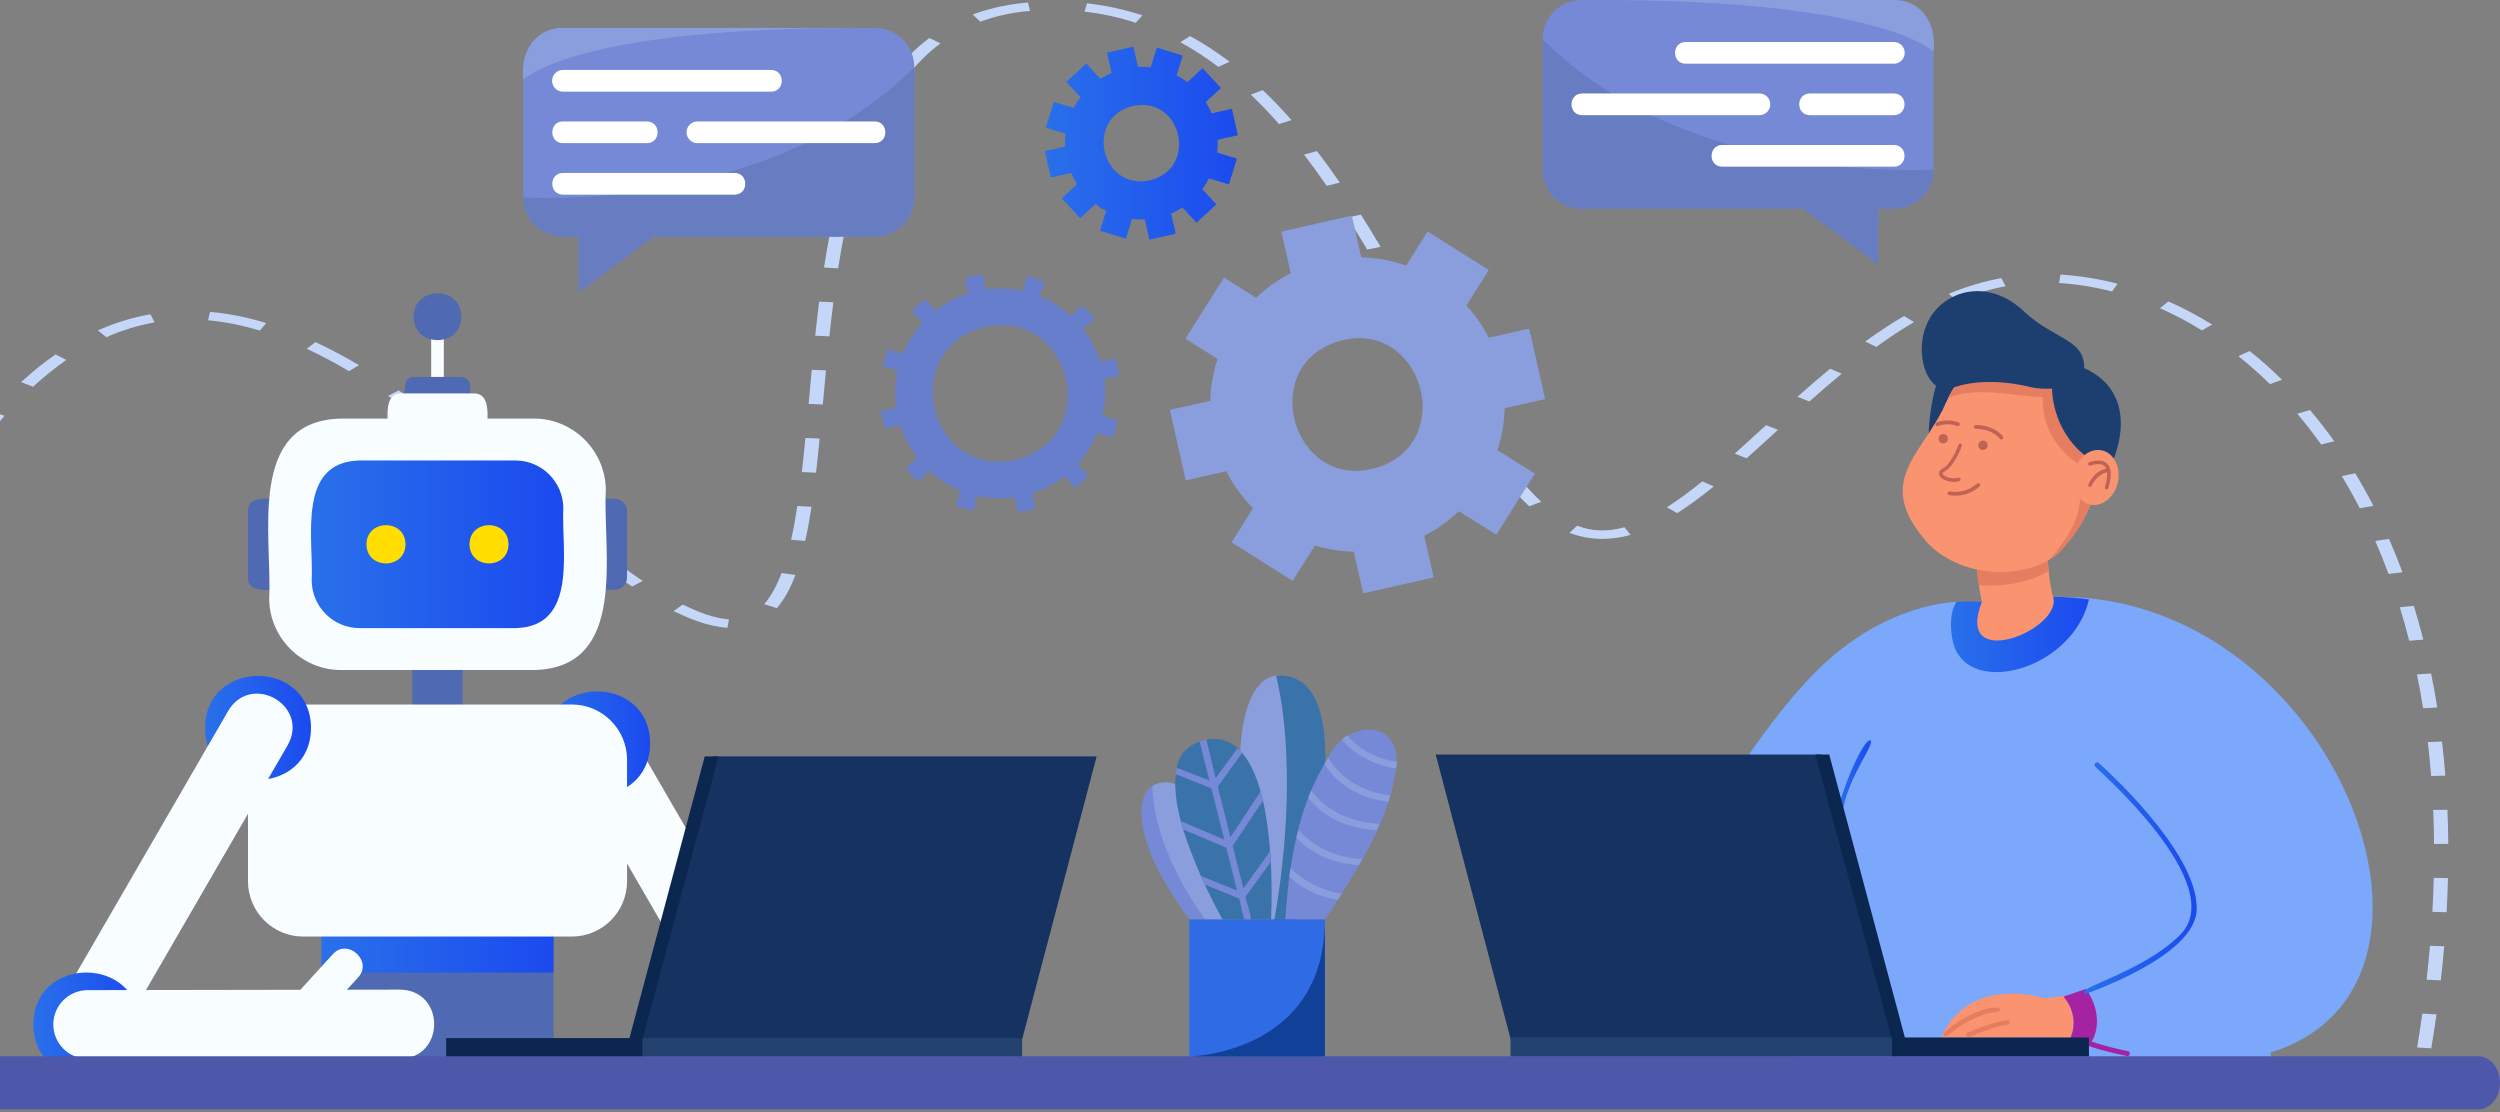 <svg width="544" height="242" viewBox="0 0 544 242" fill="none" xmlns="http://www.w3.org/2000/svg">
<rect x="0" y="0" width="544" height="242" fill="#808080" stroke="none"/>
<path d="M-11.451 227.848C-12.517 225.461 -13.551 223.031 -14.523 220.624L-11.514 220.207C-10.548 222.599 -9.521 225.015 -8.461 227.387L-11.451 227.848ZM529.046 228.119L525.967 227.924C526.375 225.462 526.755 222.985 527.096 220.562L530.179 220.729C529.838 223.161 529.456 225.647 529.046 228.119ZM-17.3 213.361C-18.177 210.931 -19.011 208.475 -19.777 206.06L-16.736 205.731C-15.975 208.131 -15.146 210.572 -14.275 212.987L-17.3 213.361ZM531.119 213.327L528.031 213.189C528.31 210.728 528.557 208.244 528.765 205.809L531.855 205.916C531.647 208.362 531.399 210.855 531.119 213.327ZM-21.944 198.724C-22.615 196.267 -23.235 193.788 -23.786 191.359L-20.72 191.126C-20.172 193.539 -19.556 196.001 -18.89 198.443L-21.944 198.724ZM532.38 198.496L529.287 198.421C529.424 195.948 529.525 193.461 529.585 191.029L532.68 191.07C532.619 193.513 532.518 196.012 532.38 198.496ZM-25.288 183.966C-25.732 181.485 -26.116 178.99 -26.43 176.551L-23.345 176.424C-23.033 178.845 -22.652 181.321 -22.211 183.784L-25.288 183.966ZM529.65 183.636C529.63 181.159 529.568 178.672 529.466 176.243L532.56 176.21C532.662 178.652 532.725 181.152 532.744 183.641L529.65 183.636ZM-27.19 169.118C-27.378 166.625 -27.497 164.122 -27.543 161.678L-24.449 161.671C-24.403 164.094 -24.285 166.577 -24.099 169.05L-27.19 169.118ZM529.02 168.854C528.824 166.38 528.58 163.897 528.295 161.474L531.381 161.359C531.669 163.796 531.914 166.294 532.111 168.782L529.02 168.854ZM-24.368 154.293L-27.462 154.233C-27.358 151.735 -27.175 149.233 -26.916 146.797L-23.827 146.927C-24.084 149.339 -24.266 151.817 -24.368 154.293ZM527.272 154.107C526.876 151.631 526.425 149.158 525.932 146.757L529.004 146.547C529.5 148.965 529.954 151.454 530.353 153.946L527.272 154.107ZM-22.795 139.584L-25.873 139.379C-25.435 136.892 -24.906 134.407 -24.298 131.993L-21.238 132.279C-21.838 134.667 -22.362 137.124 -22.795 139.584ZM524.25 139.433C523.624 136.972 522.934 134.519 522.2 132.144L525.244 131.824C525.983 134.218 526.679 136.69 527.31 139.171L524.25 139.433ZM158.277 136.631C153.98 136.198 150.878 135.012 146.583 132.971L148.549 131.558C152.311 133.342 155.03 134.414 158.619 134.803L158.277 136.631ZM169.043 132.326L166.293 131.469C167.721 129.829 168.989 127.547 170.063 124.689L173.083 125.103C171.936 128.158 170.615 130.521 169.043 132.326ZM137.538 127.628C135.084 125.978 132.463 124.08 129.524 121.826L131.964 120.704C134.861 122.926 137.44 124.794 139.849 126.414L137.538 127.628ZM-19.12 125.03L-22.156 124.658C-21.337 122.207 -20.413 119.763 -19.409 117.394L-16.408 117.857C-17.4 120.196 -18.312 122.609 -19.12 125.03ZM519.749 124.899C518.85 122.461 517.878 120.044 516.861 117.714L519.856 117.264C520.883 119.616 521.864 122.057 522.771 124.518L519.749 124.899ZM175.216 117.708L172.149 117.451C172.639 115.257 173.082 112.854 173.502 110.104L176.584 110.284C176.16 113.06 175.713 115.488 175.216 117.708ZM121.986 115.842C119.485 113.803 116.891 111.649 114.656 109.789L117.168 108.726C119.399 110.581 121.988 112.731 124.481 114.763L121.986 115.842ZM348.54 117.263C346.13 117.247 343.769 116.802 341.521 115.942L343.182 114.395C346.558 115.69 349.888 115.716 353.49 114.727L354.81 116.398C352.68 116.987 350.571 117.278 348.54 117.263ZM-13.068 110.785L-16.023 110.226C-14.777 107.843 -13.412 105.473 -11.965 103.183L-9.067 103.842C-10.493 106.099 -11.839 108.435 -13.068 110.785ZM364.963 111.655L362.698 110.391C365.055 108.895 367.583 107.048 370.427 104.743L372.926 105.84C370.009 108.204 367.404 110.106 364.963 111.655ZM332.762 110.166C330.772 108.314 328.803 106.136 326.741 103.507L329.544 102.739C331.547 105.293 333.451 107.4 335.366 109.183L332.762 110.166ZM513.491 110.606C512.261 108.212 510.948 105.854 509.586 103.599L512.498 102.988C513.876 105.271 515.206 107.657 516.45 110.08L513.491 110.606ZM107.364 103.736C104.549 101.415 102.203 99.508 99.98 97.737L102.455 96.643C104.687 98.422 107.043 100.336 109.869 102.667L107.364 103.736ZM177.567 102.855L174.479 102.715C174.729 100.56 174.984 98.137 175.26 95.309L178.35 95.429C178.073 98.264 177.817 100.693 177.567 102.855ZM-4.381 97.06L-7.207 96.296C-5.493 94.019 -3.667 91.784 -1.728 89.6L1.01 90.47C-0.898 92.619 -2.694 94.819 -4.381 97.06ZM380.058 99.729L377.479 98.7C379.692 96.726 381.978 94.634 384.292 92.521L386.888 93.534C384.569 95.653 382.28 97.746 380.058 99.729ZM321.808 96.602C320.42 94.5 318.988 92.208 317.428 89.594L320.343 88.99C321.892 91.584 323.312 93.858 324.687 95.94L321.808 96.602ZM505.082 96.726C503.434 94.409 501.69 92.157 499.897 90.033L502.661 89.217C504.484 91.377 506.256 93.666 507.93 96.02L505.082 96.726ZM92.38 91.851C89.587 89.757 86.986 87.894 84.429 86.153L86.752 84.947C89.342 86.71 91.974 88.596 94.798 90.712L92.38 91.851ZM179.045 88.007L175.955 87.893C176.181 85.435 176.405 82.975 176.643 80.473L179.733 80.591C179.495 83.092 179.27 85.55 179.045 88.007ZM393.716 87.364L391.141 86.331C393.743 84.021 396.069 82.024 398.254 80.225L400.767 81.31C398.604 83.092 396.297 85.072 393.716 87.364ZM7.191 84.159L4.59 83.151C7.037 80.902 9.559 78.873 12.084 77.12L14.44 78.325C12.003 80.016 9.564 81.979 7.191 84.159ZM313.345 82.54C311.943 80.056 310.568 77.571 309.408 75.467L312.348 74.905C313.506 77.006 314.879 79.487 316.278 81.966L313.345 82.54ZM75.958 80.763C72.808 78.909 69.709 77.269 66.748 75.888L68.645 74.442C71.701 75.867 74.89 77.554 78.125 79.459L75.958 80.763ZM493.934 83.587C491.731 81.419 489.42 79.367 487.066 77.488L489.541 76.394C491.956 78.321 494.324 80.424 496.578 82.643L493.934 83.587ZM23.154 73.376L21.287 71.899C24.994 70.248 28.849 69.065 32.744 68.384L33.637 70.151C30.095 70.77 26.568 71.856 23.154 73.376ZM408.271 75.488L405.875 74.312C408.792 72.202 411.555 70.388 414.321 68.766L416.501 70.082C413.812 71.659 411.12 73.427 408.271 75.488ZM180.478 73.182L177.39 73.051C177.676 70.377 177.959 67.948 178.254 65.627L181.34 65.78C181.046 68.094 180.764 70.515 180.478 73.182ZM56.544 71.936C52.691 70.766 48.898 70.01 45.271 69.688L45.703 67.867C49.665 68.218 53.779 69.035 57.934 70.297L56.544 71.936ZM479.144 71.894C476.177 70.058 473.104 68.434 470.009 67.067L471.841 65.591C475.075 67.02 478.28 68.713 481.367 70.624L479.144 71.894ZM305.51 68.395C303.989 65.645 302.736 63.403 301.566 61.339L304.497 60.762C305.67 62.831 306.926 65.077 308.448 67.832L305.51 68.395ZM425.795 65.447L424.032 63.926C427.848 62.369 431.7 61.222 435.481 60.519L436.424 62.277C432.936 62.926 429.36 63.993 425.795 65.447ZM459.575 63.426C455.749 62.438 451.874 61.816 448.057 61.577L448.357 59.746C452.489 60.005 456.672 60.675 460.789 61.739L459.575 63.426ZM182.381 58.395L179.3 58.211C179.704 55.631 180.14 53.139 180.598 50.805L183.672 51.032C183.217 53.352 182.783 55.829 182.381 58.395ZM297.498 54.308C296.02 51.814 294.626 49.535 293.238 47.339L296.133 46.702C297.529 48.91 298.93 51.201 300.415 53.707L297.498 54.308ZM185.299 43.702L182.238 43.418C182.882 40.844 183.587 38.37 184.334 36.064L187.373 36.426C186.634 38.706 185.936 41.154 185.299 43.702ZM288.689 40.433C287.042 38.042 285.382 35.754 283.754 33.632L286.567 32.877C288.213 35.022 289.889 37.333 291.551 39.746L288.689 40.433ZM190.05 29.24L187.051 28.773C188.148 26.209 189.355 23.796 190.638 21.6L193.561 22.216C192.307 24.363 191.126 26.726 190.05 29.24ZM278.304 26.986C276.285 24.692 274.22 22.536 272.169 20.58L274.791 19.614C276.884 21.61 278.987 23.806 281.043 26.142L278.304 26.986ZM198.256 15.503L195.487 14.669C197.535 12.233 199.804 10.083 202.228 8.278L204.651 9.434C202.36 11.14 200.209 13.182 198.256 15.503ZM265.118 14.56C262.428 12.524 259.65 10.719 256.86 9.193L258.945 7.842C261.858 9.435 264.752 11.315 267.545 13.429L265.118 14.56ZM213.318 4.722L211.66 3.16C215.336 1.79 219.381 0.91 223.683 0.546L224.142 2.369C220.269 2.697 216.627 3.489 213.318 4.722ZM247.126 4.956C243.529 3.775 239.78 2.958 235.982 2.529L236.537 0.721C240.659 1.186 244.719 2.07 248.605 3.346L247.126 4.956Z" fill="#C5D7F9"/>
<path d="M120.449 180.795V234.841C120.449 236.676 120.092 238.417 119.45 239.985H70.958C70.314 238.417 69.957 236.676 69.957 234.841V180.795C69.957 173.943 74.948 168.383 81.102 168.383H109.305C115.462 168.383 120.449 173.943 120.449 180.795Z" fill="#4F69B2"/>
<path d="M167.309 233.763C164.73 233.763 162.221 232.426 160.835 230.033L123.472 165.497C121.404 161.926 122.623 157.354 126.195 155.286C129.766 153.219 134.338 154.437 136.406 158.009L173.769 222.544C175.837 226.116 174.618 230.688 171.047 232.755C169.868 233.438 168.58 233.763 167.309 233.763Z" fill="#F8FDFF"/>
<path d="M141.461 161.754C141.394 176.827 118.476 176.826 118.41 161.753C118.478 146.681 141.396 146.682 141.461 161.754Z" fill="url(#paint0_linear_13687_16860)"/>
<path d="M96.572 68.916H93.824V85.611H96.572V68.916Z" fill="#F8FDFF"/>
<path d="M88.086 87.211C88.183 85.58 87.439 81.973 90.073 82.023L100.321 82.023C101.414 82.023 102.308 82.917 102.308 84.01C102.211 85.641 102.954 89.248 100.321 89.198L90.073 89.198C88.98 89.199 88.086 88.304 88.086 87.211Z" fill="#4F69B2"/>
<path d="M60.535 128.329C58.378 128.25 53.89 129.07 53.95 125.669L53.95 111.208C53.889 107.822 58.38 108.609 60.535 108.548C61.998 108.548 63.195 109.745 63.195 111.208V125.67C63.195 127.133 61.998 128.329 60.535 128.329Z" fill="#4F69B2"/>
<path d="M133.785 128.329C131.628 128.25 127.14 129.07 127.2 125.669C127.2 125.67 127.2 111.208 127.2 111.208C127.139 107.822 131.63 108.609 133.785 108.548C135.248 108.548 136.445 109.745 136.445 111.208V125.67C136.445 127.133 135.248 128.329 133.785 128.329Z" fill="#4F69B2"/>
<path d="M84.358 93.523C84.505 91.035 83.372 85.535 87.388 85.611C87.388 85.61 103.017 85.61 103.017 85.61C107.016 85.533 105.921 91.038 106.047 93.523C106.047 95.189 104.684 96.553 103.017 96.553H87.388C85.721 96.553 84.358 95.189 84.358 93.523Z" fill="#F8FDFF"/>
<path d="M92.761 134.95C95.249 135.098 100.749 133.965 100.673 137.981L100.673 153.61C100.75 157.609 95.246 156.514 92.76 156.64C91.094 156.64 89.731 155.276 89.731 153.61V137.981C89.731 136.314 91.094 134.95 92.761 134.95Z" fill="#4F69B2"/>
<path d="M116.194 145.796H74.203C65.608 145.796 58.575 138.763 58.575 130.168C59.26 116.826 53.599 91.519 74.204 91.082C74.203 91.082 116.194 91.082 116.194 91.082C124.789 91.082 131.822 98.115 131.822 106.71C131.137 120.051 136.798 145.359 116.194 145.796Z" fill="#F8FDFF"/>
<path d="M112.159 136.676H78.24C72.509 136.676 67.821 131.988 67.821 126.257C68.278 117.363 64.502 100.493 78.24 100.201C78.24 100.2 112.16 100.2 112.16 100.2C117.89 100.2 122.578 104.889 122.578 110.619C122.12 119.514 125.897 136.384 112.159 136.676Z" fill="url(#paint1_linear_13687_16860)"/>
<path d="M100.389 68.916C100.359 75.705 90.037 75.704 90.008 68.916C90.038 62.128 100.36 62.129 100.389 68.916Z" fill="#4F69B2"/>
<path d="M88.229 118.439C88.204 123.986 79.77 123.985 79.746 118.439C79.771 112.892 88.205 112.893 88.229 118.439Z" fill="#FFDE00"/>
<path d="M110.651 118.439C110.626 123.986 102.192 123.985 102.168 118.439C102.193 112.892 110.627 112.893 110.651 118.439Z" fill="#FFDE00"/>
<path d="M120.45 178.72V211.622H69.957V178.72C69.957 173.013 74.949 168.383 81.103 168.383H109.304C115.462 168.383 120.45 173.013 120.45 178.72Z" fill="url(#paint2_linear_13687_16860)"/>
<path d="M136.447 165.33V191.765C136.447 198.409 131.061 203.795 124.417 203.795H65.991C59.347 203.795 53.961 198.409 53.961 191.765V165.33C53.961 158.686 59.347 153.3 65.991 153.3H124.417C131.061 153.3 136.447 158.686 136.447 165.33Z" fill="#F8FDFF"/>
<path d="M67.673 158.39C67.605 173.464 44.687 173.462 44.621 158.39C44.689 143.317 67.607 143.319 67.673 158.39Z" fill="url(#paint3_linear_13687_16860)"/>
<path d="M18.777 230.4C13.215 230.53 9.357 223.979 12.317 219.182L49.68 154.646C54.727 146.248 67.4 153.531 62.614 162.135C62.614 162.134 25.251 226.67 25.251 226.67C23.866 229.063 21.356 230.4 18.777 230.4Z" fill="#F8FDFF"/>
<path d="M30.305 222.926C30.238 237.999 7.32 237.997 7.254 222.925C7.321 207.852 30.24 207.854 30.305 222.926Z" fill="url(#paint4_linear_13687_16860)"/>
<path d="M87.052 215.34L75.488 215.36L77.916 212.699C81.236 209.166 75.612 204.033 72.396 207.662L65.356 215.377L19.074 215.453C14.947 215.453 11.602 218.799 11.602 222.926C11.602 227.053 14.947 230.398 19.074 230.398L87.077 230.383C96.964 230.198 96.936 215.491 87.052 215.34Z" fill="#F8FDFF"/>
<path d="M222.407 226.188H138.367L155.1 164.587H238.631L222.407 226.188Z" fill="#163260"/>
<path d="M222.407 225.884H138.367V230.067H222.407V225.884Z" fill="#234270"/>
<path d="M156.363 164.587H153.357L136.968 225.883H97.086V230.066H139.767V226.325L156.363 164.587Z" fill="#0B274F"/>
<path d="M425.75 130.992C425.75 130.992 410.163 130.992 395.03 146.257C382.355 159.041 370.902 179.53 370.902 179.53L411.863 186.057C411.863 186.057 427.647 140.42 425.75 130.992Z" fill="#7BA8FB"/>
<path d="M494.097 229.847C493.895 233.191 493.547 236.571 493.049 239.984H391.27C390.991 237.154 390.943 233.702 391.087 229.847C391.76 211.93 396.603 185.319 401.836 172.115C408.784 154.21 421.372 139.673 431.264 130.962C431.267 130.959 446.778 129.903 446.783 129.899C472.762 145.053 496.907 183.868 494.097 229.847Z" fill="#7BA8FB"/>
<path d="M400.579 176.154C400.824 176.154 401.047 175.987 401.106 175.737C402.626 168.34 407.938 162.076 407.027 161.089C405.697 160.806 402.105 168.433 400.051 175.485C399.966 175.821 400.235 176.158 400.579 176.154Z" fill="url(#paint5_linear_13687_16860)"/>
<path d="M460.662 169.12C471.168 177.577 494.814 195.458 486.822 209.746C476.637 215.56 458.431 215.31 444.704 217.262C440.747 217.539 440.19 223.515 443.962 224.557C456.898 228.382 470.341 230.778 483.96 230.07C490.118 229.625 496.838 228.257 501.554 223.7C507.834 217.418 511.498 207.959 510.837 199.007C508.925 177.474 492.382 160.959 475.943 148.885C462.146 138.302 446.641 158.872 460.662 169.12Z" fill="#F99370"/>
<path d="M457.183 166.978C483.169 198.854 486.374 203.813 449.011 216.853C453.057 221.639 450.307 226.32 450.307 226.32C554.9 256.993 520.898 128.077 446.781 129.899C447.299 138.007 451.04 158.491 457.183 166.978Z" fill="#7BA8FB"/>
<path d="M422.469 225.746C422.469 225.746 426.857 212.455 445.092 217.247L448.615 225.759L422.469 225.746Z" fill="#F99370"/>
<path d="M423.448 225.485C423.987 225.469 428.346 220.817 434.843 220.141C435.122 220.112 435.326 219.863 435.297 219.583C432.167 217.576 420.216 225.518 423.448 225.485Z" fill="#E57D61"/>
<path d="M428.356 225.665C433.258 223.84 433.705 223.559 437.331 222.867C437.299 222.615 437.209 222.113 437.151 221.865C433.344 222.653 433.344 222.653 428.27 224.643C427.674 224.761 427.748 225.672 428.356 225.665Z" fill="#E57D61"/>
<path d="M454.559 227.636C453.124 227.208 451.554 226.694 450.307 226.32C450.307 226.32 453.057 221.64 449.012 216.853C449.012 216.853 451.03 216.198 453.9 215.186C453.9 215.186 458.851 221.533 454.559 227.636Z" fill="#A523A2"/>
<path d="M453.806 216.323C453.03 216.434 478.323 208.232 478.002 197.534C478.007 185.036 457.542 166.778 456.671 166.006C456.154 165.55 455.415 166.347 455.952 166.819C455.908 167.059 485.623 192.584 474.264 203.565C465.805 211.854 450.713 215.137 453.806 216.323Z" fill="url(#paint6_linear_13687_16860)"/>
<path d="M462.918 229.807C463.549 229.824 463.656 228.841 463.021 228.733C458.447 227.836 454.303 226.372 454.262 226.357C451.204 227.159 458.231 228.819 462.918 229.807Z" fill="#A523A2"/>
<path d="M425.383 141.027C429.727 151.568 451.184 145.231 454.56 130.441C454.56 130.441 454.556 130.441 454.556 130.437C449.777 129.795 446.784 129.898 446.784 129.898C446.78 129.901 431.268 130.958 431.264 130.961C429.376 130.866 427.541 130.882 425.752 130.992C423.86 133.583 424.498 138.88 425.383 141.027Z" fill="url(#paint7_linear_13687_16860)"/>
<path d="M431.256 130.962C429.422 122.759 429.448 110.646 430.082 105.59C431.137 95.648 446.952 97.772 445.406 107.599C444.876 107.339 445.156 125.125 446.774 129.897C448.784 137.083 425.181 146.524 431.256 130.962Z" fill="#F99370"/>
<path d="M445.469 106.783C445.46 107.054 445.441 107.331 445.407 107.6C445.023 107.401 445.053 117.226 445.793 124.281C439.485 128 431.954 127.459 430.572 127.325C429.477 118.405 429.433 110.178 430.203 104.926C432.138 95.95 445.738 97.62 445.469 106.783Z" fill="#E57D61"/>
<path d="M419.656 94.809C419.656 94.809 419.776 86.773 422.273 81.228L426.873 83.47L419.656 94.809Z" fill="#1D3F70"/>
<path d="M419.578 118.321C425.051 123.857 433.487 125.414 440.224 123.946C442.327 123.521 444.326 122.78 446.106 121.667L446.109 121.667C446.711 121.291 447.28 120.88 447.824 120.428L447.832 120.429C473.424 94.55 438.491 52.362 422.678 89.283C417.328 99.682 407.987 105.27 419.578 118.321Z" fill="#F99370"/>
<path d="M430.578 97.362C430.319 96.857 430.519 96.238 431.025 95.979C431.531 95.721 432.151 95.921 432.41 96.426C432.669 96.931 432.469 97.55 431.963 97.809C431.457 98.067 430.837 97.867 430.578 97.362Z" fill="#C16256"/>
<path d="M421.922 95.933C421.663 95.428 421.863 94.809 422.369 94.55C422.874 94.292 423.494 94.492 423.753 94.997C424.012 95.502 423.812 96.121 423.307 96.38C422.801 96.638 422.181 96.439 421.922 95.933Z" fill="#C16256"/>
<path d="M424.628 104.828C425.231 104.898 425.846 104.863 426.366 104.696C426.571 104.63 426.682 104.41 426.616 104.206C426.551 104 426.328 103.892 426.126 103.956C424.823 104.377 422.973 103.729 422.717 103.139C422.627 102.932 422.906 102.725 423.156 102.59C425.36 101.389 426.828 97.212 426.889 97.035C426.96 96.832 426.853 96.611 426.649 96.54C426.439 96.467 426.224 96.578 426.154 96.78C426.139 96.82 424.723 100.85 422.784 101.906C421.727 102.482 421.885 103.175 422.002 103.447C422.307 104.155 423.446 104.691 424.628 104.828Z" fill="#C16256"/>
<path d="M423.863 86.73C429.435 83.778 439.558 86.432 444.524 86.382C444.524 86.382 443.488 94.877 452.075 100.908C452.817 108.716 454.109 112.122 446.106 121.666L446.109 121.666C446.711 121.29 447.28 120.88 447.824 120.427L447.832 120.428C472.477 95.752 440.215 53.796 423.863 86.73Z" fill="#E57D61"/>
<path d="M419.608 69.817C422.797 63.498 432.286 60.045 440.503 67.831C446.829 73.826 453.646 73.763 453.521 80.092C466.199 85.814 459.943 99.775 459.943 99.775L453.594 99.038C446.329 93.187 446.531 84.562 446.531 84.562L446.533 84.561C444.916 84.644 443.213 84.578 441.704 84.196C437.029 83.013 430.115 82.45 424.85 84.401C419.586 86.352 416.045 76.88 419.608 69.817Z" fill="#1D3F70"/>
<path d="M460.858 104.889C460.178 108.15 457.498 110.35 454.872 109.804C452.245 109.257 450.666 106.171 451.345 102.91C452.024 99.649 454.704 97.449 457.331 97.995C459.958 98.542 461.537 101.628 460.858 104.889Z" fill="#F99370"/>
<path d="M454.613 100.585C454.715 100.545 457.119 99.611 458.475 100.86C458.821 101.178 459.051 101.608 459.182 102.135C459.183 102.136 459.183 102.137 459.183 102.138C459.195 102.187 459.213 102.231 459.223 102.282C459.223 102.283 459.223 102.284 459.223 102.285C459.223 102.285 459.223 102.285 459.223 102.285C459.42 103.266 459.274 104.578 458.78 106.213C458.725 106.395 458.546 106.508 458.362 106.487C458.34 106.485 458.318 106.48 458.295 106.473C458.089 106.411 457.972 106.193 458.034 105.988C458.435 104.662 458.586 103.585 458.504 102.772C456.261 103.178 455.141 105.693 455.13 105.72C455.061 105.883 454.894 105.974 454.726 105.955C454.691 105.951 454.655 105.941 454.62 105.926C454.421 105.843 454.329 105.615 454.412 105.417C454.466 105.291 455.683 102.481 458.317 101.989C458.223 101.769 458.106 101.577 457.949 101.433C456.953 100.515 454.919 101.301 454.9 101.308C454.697 101.386 454.474 101.288 454.394 101.088C454.316 100.889 454.414 100.664 454.613 100.585Z" fill="#C16256"/>
<path d="M328.7 226.053H413.099L396.295 164.188H312.406L328.7 226.053Z" fill="#163260"/>
<path d="M413.098 225.747H328.699V229.948H413.098V225.747Z" fill="#234270"/>
<path d="M395.023 164.188H398.043L414.501 225.747H454.554V229.948H411.69V226.19L395.023 164.188Z" fill="#0B274F"/>
<path d="M435.481 95.646C435.347 95.646 435.215 95.581 435.135 95.462C435.076 95.375 433.662 93.358 429.919 93.309C429.689 93.306 429.505 93.117 429.508 92.887C429.511 92.659 429.697 92.477 429.924 92.477C429.926 92.477 429.927 92.477 429.929 92.477C434.137 92.532 435.76 94.898 435.827 94.999C435.954 95.191 435.902 95.449 435.711 95.576C435.64 95.623 435.56 95.646 435.481 95.646Z" fill="#C16256"/>
<path d="M426.038 92.724C425.986 92.724 425.934 92.714 425.883 92.693C425.853 92.682 423.769 91.869 421.733 92.693C421.519 92.779 421.277 92.677 421.191 92.464C421.105 92.251 421.207 92.008 421.42 91.922C423.78 90.966 426.097 91.882 426.194 91.922C426.407 92.008 426.51 92.251 426.424 92.464C426.358 92.625 426.202 92.724 426.038 92.724Z" fill="#C16256"/>
<path d="M425.495 107.863C425.06 107.863 424.601 107.828 424.119 107.75C423.892 107.713 423.738 107.499 423.775 107.273C423.812 107.046 424.026 106.892 424.252 106.929C427.927 107.524 430.145 105.268 430.168 105.245C430.327 105.079 430.59 105.074 430.756 105.234C430.921 105.393 430.926 105.656 430.767 105.822C430.677 105.916 428.761 107.863 425.495 107.863Z" fill="#C16256"/>
<path d="M544 235.621C544 238.811 541.898 241.395 539.306 241.395H-33.306C-34.602 241.395 -35.776 240.748 -36.625 239.704C-37.474 238.659 -38 237.217 -38 235.621C-38 232.432 -35.898 229.848 -33.306 229.848H539.306C540.601 229.848 541.776 230.495 542.625 231.539C543.474 232.584 544 234.026 544 235.621Z" fill="#4D58AA"/>
<path d="M282.792 200.082H275.182C253.718 121.51 304.936 137.572 282.792 200.082Z" fill="#8A9EDD"/>
<path d="M282.793 200.082C282.793 200.082 277.096 201.429 277.327 200.082C283.223 165.801 277.651 147.021 277.651 147.021C298.38 145.63 282.793 200.082 282.793 200.082Z" fill="#3A72AA"/>
<path d="M303.939 165.799C302.783 178.421 294.912 189.713 288.379 200.08H279.688C280.459 188.127 282.394 175.164 289.042 164.868C292.137 157.474 303.958 155.671 303.939 165.799Z" fill="#7689D6"/>
<path d="M303.938 165.799C303.938 166.265 303.799 167.251 303.799 167.251C297.617 166.265 293.998 163.291 292.051 160.961C292.396 160.55 292.744 160.272 293.133 160.003C294.913 162.129 298.281 164.88 303.938 165.799Z" fill="#8A9EDD"/>
<path d="M302.601 173.08C302.458 173.534 302.302 173.999 302.135 174.465C293.298 173.391 289.422 168.335 288.188 166.246C288.456 165.78 288.749 165.32 289.048 164.866C289.871 166.492 293.825 172.127 302.601 173.08Z" fill="#8A9EDD"/>
<path d="M300.224 179.256C300.021 179.71 299.812 180.17 299.603 180.624C291.199 180.242 286.683 176.216 284.676 173.57C284.879 173.032 285.088 172.494 285.315 171.969C286.954 174.48 291.918 178.959 300.224 179.256Z" fill="#8A9EDD"/>
<path d="M296.414 186.938C296.163 187.392 295.918 187.833 295.673 188.276C288.69 187.762 284.418 184.813 282.082 182.25C282.157 181.647 282.442 181.203 282.573 180.684C285.13 183.285 289.071 186.466 296.414 186.938Z" fill="#8A9EDD"/>
<path d="M291.973 194.459C291.686 194.913 291.406 195.361 291.125 195.803C285.916 194.954 282.559 192.673 280.57 190.725C280.654 190.116 280.738 189.507 280.839 188.892C282.655 190.803 286.573 193.664 291.973 194.459Z" fill="#8A9EDD"/>
<path d="M267.453 200.082H258.86C231.821 164.075 265.285 157.131 267.453 200.082Z" fill="#7689D6"/>
<path d="M267.451 200.081H262.228C252.825 186.972 250.78 176.211 250.77 171.013C263.038 164.471 267.478 200.053 267.451 200.081Z" fill="#8A9EDD"/>
<path d="M276.585 200.079H266.03C266.218 200.528 262.665 193.852 261.317 190.611H261.311C258.38 183.718 254.573 174.429 256.078 166.987C256.917 161.107 265.314 158.788 269.297 162.806C277.156 169.768 276.908 192.846 276.585 200.079Z" fill="#3A72AA"/>
<path d="M276.526 187.524C276.48 186.789 276.439 186.007 276.37 185.254L270.558 193.312L268.235 184.065L274.793 174.227C274.643 173.547 274.472 172.895 274.286 172.238L267.757 182.172L264.991 171.157L270.284 163.828C269.973 163.458 269.638 163.111 269.292 162.806L264.531 169.323L262.495 160.925C261.987 161.015 261.479 161.145 261.019 161.301L263.158 169.807L256.055 167.083C255.949 167.511 255.872 167.964 255.816 168.433L263.594 171.545L266.395 182.697L256.969 178.683C257.124 179.288 257.301 179.891 257.483 180.493L266.837 184.459L269.179 193.784L261.306 190.612C261.576 191.288 261.888 191.891 262.16 192.493L269.621 195.522C269.995 196.156 270.413 200.926 271.508 200.808C273.251 200.883 270.915 195.849 271.018 195.146L276.526 187.536C276.526 187.53 276.526 187.53 276.526 187.524Z" fill="#7689D6"/>
<path d="M288.294 200.081H258.773V229.879H288.294V200.081Z" fill="#2E6BE5"/>
<path d="M288.294 200.081V229.879H258.773C258.773 229.879 288.294 229.418 288.294 200.081Z" fill="#104097"/>
<path d="M336.225 86.838L332.753 71.5L323.947 73.493C322.635 70.914 320.993 68.56 319.088 66.472L323.956 58.755L310.655 50.364L305.971 57.791C302.867 56.699 299.576 56.076 296.202 55.99L294.151 46.933L278.814 50.404L280.864 59.462C278.069 60.883 275.539 62.692 273.326 64.803L266.339 60.396L257.948 73.696L264.935 78.104C263.983 81.011 263.44 84.073 263.36 87.207L254.555 89.2L258.026 104.538L266.832 102.545C268.363 105.553 270.342 108.255 272.665 110.586L267.98 118.013L281.28 126.403L286.148 118.687C288.853 119.507 291.685 119.975 294.578 120.048L296.628 129.106L311.966 125.634L309.916 116.577C312.71 115.155 315.24 113.346 317.454 111.235L325.596 116.372L333.987 103.071L325.844 97.935C326.796 95.028 327.339 91.965 327.419 88.831L336.225 86.838ZM299.471 101.795C281.401 107.03 273.355 79.672 291.31 74.243C309.379 69.008 317.425 96.366 299.471 101.795Z" fill="#8A9EDD"/>
<path d="M243.61 81.728L242.75 77.93L239.394 78.69C238.561 76.06 237.283 73.674 235.665 71.595L238.189 69.261L235.546 66.402L233.019 68.738C231.029 66.927 228.732 65.478 226.241 64.462L227.261 61.176L223.542 60.022L222.523 63.304C219.95 62.739 217.246 62.614 214.514 62.994L213.754 59.638L209.956 60.497L210.716 63.854C208.086 64.687 205.7 65.964 203.621 67.583L201.288 65.059L198.429 67.702L200.764 70.228C198.953 72.218 197.504 74.515 196.488 77.007L193.202 75.987L192.048 79.706L195.331 80.725C194.765 83.298 194.64 86.002 195.02 88.734L191.664 89.494L192.524 93.291L195.88 92.532C196.713 95.161 197.991 97.548 199.609 99.627L197.085 101.96L199.729 104.819L202.255 102.483C204.245 104.294 206.542 105.743 209.033 106.76L208.013 110.045L211.732 111.2L212.751 107.917C215.324 108.483 218.028 108.608 220.76 108.227L221.52 111.584L225.318 110.724L224.558 107.368C227.188 106.534 229.574 105.257 231.653 103.639L233.986 106.163L236.845 103.519L234.51 100.993C236.321 99.003 237.77 96.706 238.786 94.215L242.072 95.234L243.226 91.516L239.944 90.497C240.509 87.924 240.634 85.22 240.254 82.487L243.61 81.728ZM220.914 100.087C201.811 104.07 195.407 75.763 214.361 71.134C233.463 67.152 239.867 95.458 220.914 100.087Z" fill="#667ECC"/>
<path d="M269.356 29.417L268.055 23.67L263.654 24.666C263.29 23.804 262.86 22.983 262.367 22.211L265.677 19.151L261.677 14.824L258.363 17.888C257.624 17.332 256.84 16.837 256.02 16.41L257.358 12.099L251.731 10.352L250.394 14.658C249.485 14.546 248.559 14.511 247.624 14.554L246.628 10.152L240.881 11.453L241.877 15.855C241.015 16.219 240.194 16.649 239.422 17.141L236.361 13.831L232.035 17.831L235.099 21.146C234.542 21.884 234.048 22.668 233.621 23.489L229.31 22.151L227.563 27.778L231.869 29.114C231.756 30.023 231.722 30.95 231.765 31.885L227.363 32.881L228.664 38.628L233.066 37.632C233.43 38.494 233.859 39.315 234.352 40.087L231.042 43.147L235.042 47.474L238.357 44.41C239.095 44.966 239.879 45.461 240.7 45.888L239.361 50.199L244.989 51.945L246.325 47.64C247.234 47.752 248.16 47.786 249.095 47.744L250.092 52.145L255.839 50.845L254.842 46.443C255.704 46.079 256.526 45.649 257.298 45.157L260.358 48.467L264.684 44.467L261.62 41.152C262.177 40.413 262.671 39.63 263.098 38.809L267.409 40.147L269.156 34.52L264.851 33.184C264.963 32.274 264.997 31.348 264.955 30.413L269.356 29.417ZM250.194 39.251C239.502 41.479 235.918 25.637 246.526 23.047C257.217 20.818 260.801 36.66 250.194 39.251Z" fill="url(#paint8_linear_13687_16860)"/>
<path d="M198.948 14.611V42.965C198.948 47.675 195.129 51.492 190.421 51.492H122.413C117.705 51.492 113.887 47.675 113.887 42.965V14.611C113.887 9.904 117.705 6.085 122.413 6.085H190.421C195.129 6.085 198.948 9.904 198.948 14.611Z" fill="#7689D6"/>
<path d="M113.887 42.965C113.887 47.675 117.705 51.492 122.413 51.492H125.894V63.661L142.326 51.492H190.421C195.129 51.492 198.948 47.675 198.948 42.965V14.611C166.842 46.719 113.887 42.965 113.887 42.965Z" fill="#677CC1"/>
<path d="M167.795 19.945H122.498C121.194 19.945 120.137 18.887 120.137 17.583C120.137 16.279 121.194 15.222 122.498 15.222H167.795C170.869 15.233 170.895 19.931 167.795 19.945Z" fill="white"/>
<path d="M140.772 31.15H122.499C119.417 31.137 119.407 26.44 122.499 26.427H140.772C143.855 26.44 143.865 31.136 140.772 31.15Z" fill="white"/>
<path d="M190.331 31.15H151.756C150.452 31.15 149.395 30.093 149.395 28.788C149.395 27.484 150.452 26.427 151.756 26.427H190.331C193.407 26.438 193.428 31.136 190.331 31.15Z" fill="white"/>
<path d="M159.854 42.354H122.499C119.422 42.342 119.401 37.645 122.499 37.631H159.854C162.931 37.642 162.952 42.34 159.854 42.354Z" fill="white"/>
<path d="M186.439 6.085C129.106 6.085 115.785 15.646 113.882 17.331C113.174 11.673 116.227 6.129 122.408 6.085H186.439Z" fill="#8A9EDD"/>
<path d="M335.66 8.526V36.88C335.66 41.59 339.479 45.407 344.187 45.407H412.195C416.903 45.407 420.721 41.59 420.721 36.88V8.526C420.721 3.819 416.903 0 412.195 0H344.187C339.479 0 335.66 3.819 335.66 8.526Z" fill="#7689D6"/>
<path d="M420.721 36.88C420.721 41.59 416.903 45.407 412.195 45.407H408.714V57.577L392.282 45.407H344.187C339.479 45.407 335.66 41.59 335.66 36.88V8.526C367.766 40.634 420.721 36.88 420.721 36.88Z" fill="#677CC1"/>
<path d="M366.807 13.861H412.104C413.408 13.861 414.466 12.803 414.466 11.499C414.466 10.195 413.409 9.138 412.104 9.138H366.807C363.733 9.149 363.708 13.847 366.807 13.861Z" fill="white"/>
<path d="M393.835 25.065H412.108C415.191 25.052 415.201 20.355 412.108 20.342H393.835C390.752 20.354 390.743 25.051 393.835 25.065Z" fill="white"/>
<path d="M344.276 25.065H382.851C384.155 25.065 385.212 24.008 385.212 22.703C385.212 21.399 384.155 20.342 382.851 20.342H344.276C341.2 20.353 341.178 25.051 344.276 25.065Z" fill="white"/>
<path d="M374.753 36.27H412.108C415.185 36.258 415.206 31.561 412.108 31.547H374.753C371.676 31.558 371.655 36.256 374.753 36.27Z" fill="white"/>
<path d="M348.164 0C405.497 0 418.818 9.561 420.721 11.246C421.429 5.588 418.376 0.044 412.194 0C412.195 0 348.164 0 348.164 0Z" fill="#8A9EDD"/>
<defs>
<linearGradient id="paint0_linear_13687_16860" x1="118.41" y1="161.754" x2="141.461" y2="161.754" gradientUnits="userSpaceOnUse">
<stop stop-color="#2970EA"/>
<stop offset="1" stop-color="#1B4AEF"/>
</linearGradient>
<linearGradient id="paint1_linear_13687_16860" x1="67.672" y1="118.438" x2="122.727" y2="118.438" gradientUnits="userSpaceOnUse">
<stop stop-color="#2970EA"/>
<stop offset="1" stop-color="#1B4AEF"/>
</linearGradient>
<linearGradient id="paint2_linear_13687_16860" x1="69.957" y1="190.002" x2="120.45" y2="190.002" gradientUnits="userSpaceOnUse">
<stop stop-color="#2970EA"/>
<stop offset="1" stop-color="#1B4AEF"/>
</linearGradient>
<linearGradient id="paint3_linear_13687_16860" x1="44.621" y1="158.39" x2="67.673" y2="158.39" gradientUnits="userSpaceOnUse">
<stop stop-color="#2970EA"/>
<stop offset="1" stop-color="#1B4AEF"/>
</linearGradient>
<linearGradient id="paint4_linear_13687_16860" x1="7.254" y1="222.925" x2="30.305" y2="222.925" gradientUnits="userSpaceOnUse">
<stop stop-color="#2970EA"/>
<stop offset="1" stop-color="#1B4AEF"/>
</linearGradient>
<linearGradient id="paint5_linear_13687_16860" x1="400.035" y1="168.618" x2="407.131" y2="168.618" gradientUnits="userSpaceOnUse">
<stop stop-color="#2970EA"/>
<stop offset="1" stop-color="#1B4AEF"/>
</linearGradient>
<linearGradient id="paint6_linear_13687_16860" x1="453.395" y1="191.097" x2="478.005" y2="191.097" gradientUnits="userSpaceOnUse">
<stop stop-color="#2970EA"/>
<stop offset="1" stop-color="#1B4AEF"/>
</linearGradient>
<linearGradient id="paint7_linear_13687_16860" x1="424.523" y1="138.074" x2="454.56" y2="138.074" gradientUnits="userSpaceOnUse">
<stop stop-color="#2970EA"/>
<stop offset="1" stop-color="#1B4AEF"/>
</linearGradient>
<linearGradient id="paint8_linear_13687_16860" x1="227.363" y1="31.149" x2="269.356" y2="31.149" gradientUnits="userSpaceOnUse">
<stop stop-color="#2970EA"/>
<stop offset="1" stop-color="#1B4AEF"/>
</linearGradient>
</defs>
</svg>

